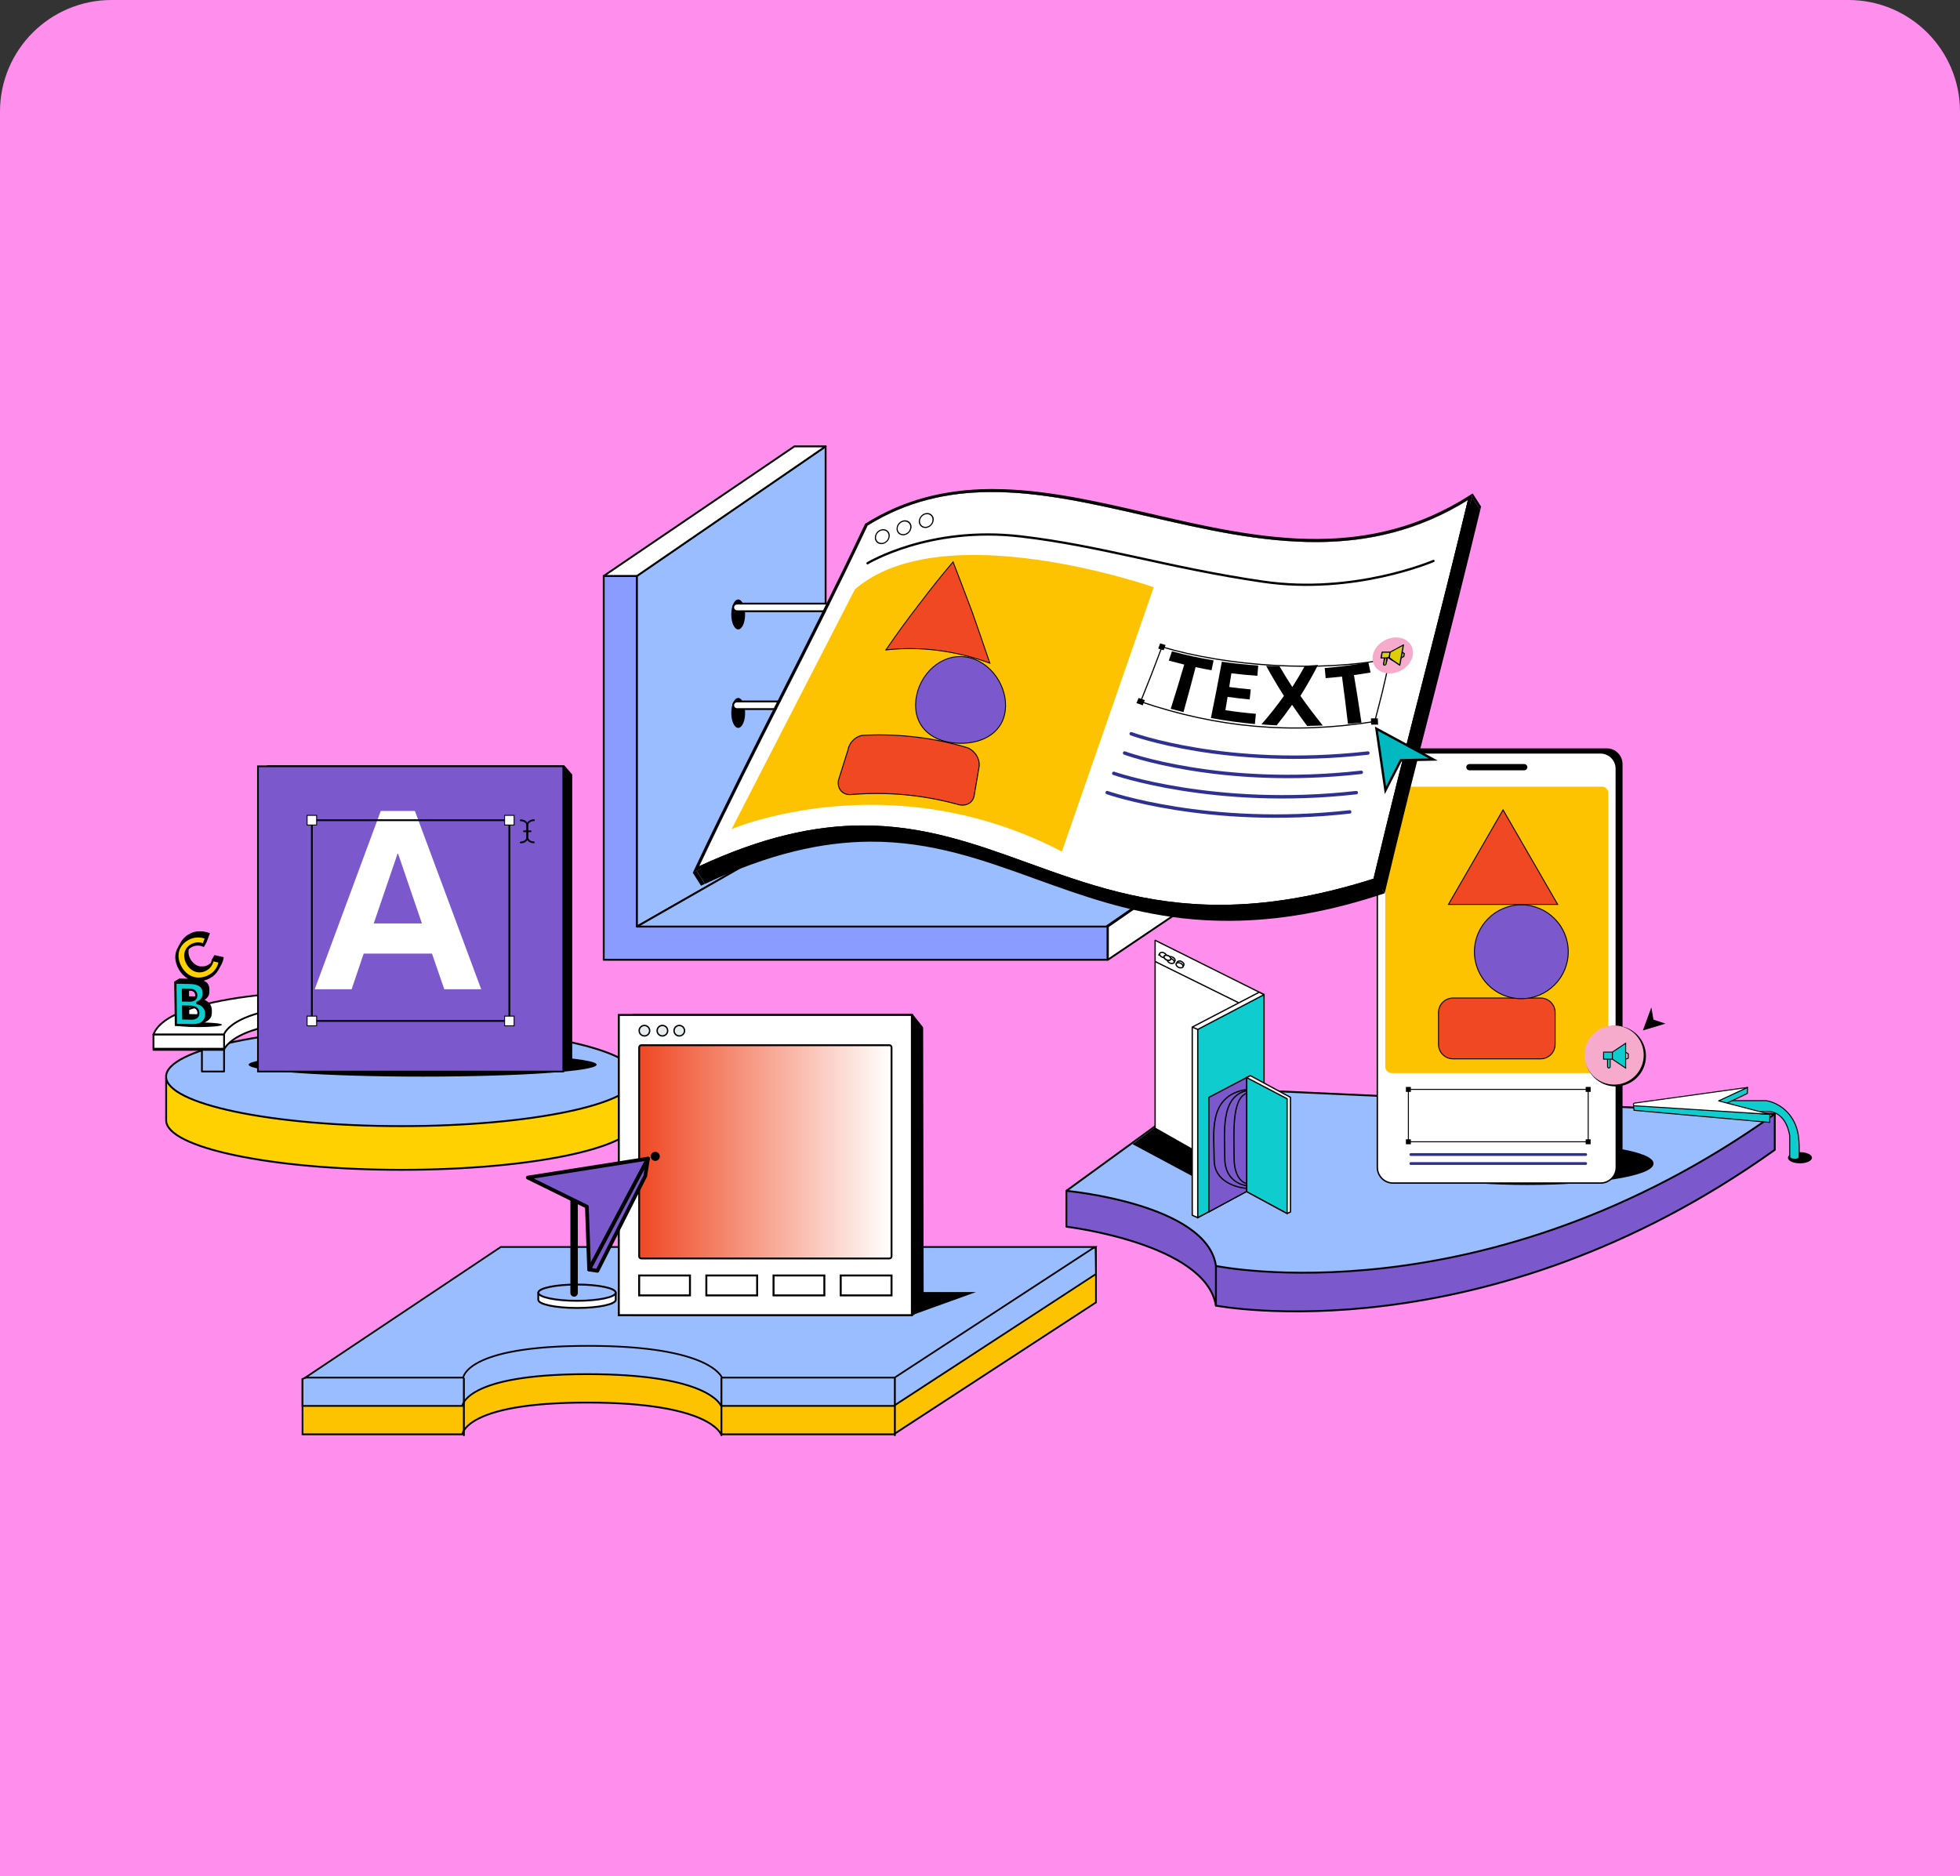 <svg width="281" height="269" viewBox="0 0 281 269" fill="none" xmlns="http://www.w3.org/2000/svg">
<rect x="0" y="0" width="281" height="269" fill="#333333" stroke="none"/>
<path d="M0 16C0 7.163 7.163 0 16 0H265C273.837 0 281 7.163 281 16V269H0V16Z" fill="#FF8EED"/>
<rect width="239" height="157" transform="translate(21 56)" fill="#FF8EED"/>
<path d="M221.096 163.337L173.134 161.151L161.188 169.837L152.882 170.739V175.879C152.882 175.879 172.834 178.259 174.326 187.194C174.326 187.194 212.747 194.637 254.442 164.859V159.719L221.096 163.337Z" fill="#7B59CC" stroke="black" stroke-width="0.266" stroke-linecap="round" stroke-linejoin="round"/>
<path d="M173.134 156.008L152.882 170.736C152.882 170.736 173.049 172.591 174.326 181.505C174.326 181.505 212.747 189.494 254.442 159.719L173.134 156.008Z" fill="#99BDFF" stroke="black" stroke-width="0.266" stroke-linecap="round" stroke-linejoin="round"/>
<path d="M174.326 187.192V181.506" stroke="black" stroke-width="0.266" stroke-linecap="round" stroke-linejoin="round"/>
<path d="M23.82 154.607V160.619C23.82 164.537 38.926 167.723 57.56 167.723C76.194 167.723 91.299 164.545 91.299 160.619V154.607H23.82Z" fill="#FFD100" stroke="black" stroke-width="0.266" stroke-linecap="round" stroke-linejoin="round"/>
<path d="M57.549 161.46C76.183 161.46 91.288 158.281 91.288 154.361C91.288 150.44 76.183 147.262 57.549 147.262C38.915 147.262 23.81 150.44 23.81 154.361C23.81 158.281 38.915 161.46 57.549 161.46Z" fill="#99BDFF" stroke="black" stroke-width="0.266" stroke-miterlimit="10"/>
<path d="M32.123 149.77H28.948V153.628H32.123V149.77Z" fill="#99BDFF" stroke="black" stroke-width="0.256" stroke-linecap="round" stroke-linejoin="round"/>
<path d="M49.3 144.237C49.3 144.237 37.002 140.934 22 150.522H32.112C32.112 150.522 33.501 146.03 48.89 146.423L49.3 144.237Z" fill="white" stroke="black" stroke-width="0.256" stroke-linecap="round" stroke-linejoin="round"/>
<path d="M32.126 148.305H22V150.365H32.126V148.305Z" fill="white" stroke="black" stroke-width="0.256" stroke-linecap="round" stroke-linejoin="round"/>
<path d="M49.3 142.034C49.3 142.034 24.542 141.829 22 148.305H32.112C32.112 148.305 33.501 143.815 48.89 144.206L49.3 142.034Z" fill="white" stroke="black" stroke-width="0.256" stroke-linecap="round" stroke-linejoin="round"/>
<path d="M60.593 154.36C74.37 154.36 85.538 153.593 85.538 152.647C85.538 151.701 74.37 150.934 60.593 150.934C46.817 150.934 35.649 151.701 35.649 152.647C35.649 153.593 46.817 154.36 60.593 154.36Z" fill="black"/>
<path d="M28.442 147.26C30.312 147.26 31.828 147.11 31.828 146.924C31.828 146.738 30.312 146.588 28.442 146.588C26.572 146.588 25.056 146.738 25.056 146.924C25.056 147.11 26.572 147.26 28.442 147.26Z" fill="black"/>
<path d="M82.042 152.647L80.848 153.494H38.27V109.73H80.9L82.042 111.048V152.647Z" fill="black"/>
<path d="M80.755 109.869H36.982V153.632H80.755V109.869Z" fill="#7B59CC" stroke="black" stroke-width="0.242" stroke-miterlimit="10"/>
<path d="M45.12 141.834H50.412L52.14 136.722H61.932L63.696 141.834H68.988L59.484 116.274H54.588L45.12 141.834ZM53.58 132.402L57 122.394H57.072L60.492 132.402H53.58Z" fill="white"/>
<path d="M73.026 117.597H44.711V146.379H73.026V117.597Z" stroke="black" stroke-width="0.261" stroke-miterlimit="10"/>
<path d="M45.395 116.902H44.028V118.29H45.395V116.902Z" fill="white" stroke="black" stroke-width="0.131" stroke-miterlimit="10"/>
<path d="M45.395 145.686H44.028V147.074H45.395V145.686Z" fill="white" stroke="black" stroke-width="0.131" stroke-miterlimit="10"/>
<path d="M73.709 116.902H72.342V118.29H73.709V116.902Z" fill="white" stroke="black" stroke-width="0.131" stroke-miterlimit="10"/>
<path d="M73.709 145.686H72.342V147.074H73.709V145.686Z" fill="white" stroke="black" stroke-width="0.131" stroke-miterlimit="10"/>
<path d="M74.655 117.613C75.174 117.613 75.6 117.941 75.6 118.34V120.059C75.6 120.461 75.174 120.788 74.655 120.788" stroke="black" stroke-width="0.248" stroke-linecap="round" stroke-linejoin="round"/>
<path d="M76.543 120.773C76.021 120.773 75.598 120.445 75.598 120.043V118.324C75.598 117.925 76.021 117.597 76.543 117.597" stroke="black" stroke-width="0.248" stroke-linecap="round" stroke-linejoin="round"/>
<path d="M75.124 119.186H76.07" stroke="black" stroke-width="0.248" stroke-linecap="round" stroke-linejoin="round"/>
<path d="M103.382 205.653C103.092 205.003 100.671 201.101 84.223 201.101C67.986 201.101 66.423 204.926 66.272 205.653H43.37V197.773H55.395C55.418 197.773 55.441 197.767 55.461 197.754L71.665 186.922H144.798C144.821 186.922 144.844 186.915 144.864 186.903L157.124 178.902V186.742L128.129 205.653H103.382Z" fill="#FDC301"/>
<path d="M157.004 179.126V186.667L128.094 205.522H103.455C103.01 204.661 100.159 200.967 84.223 200.967C76.844 200.967 71.583 201.743 68.563 203.27C66.784 204.169 66.308 205.098 66.182 205.522H43.498V197.895H55.406C55.454 197.895 55.5 197.881 55.54 197.854L71.703 187.042H144.798C144.845 187.041 144.891 187.028 144.932 187.004L157.004 179.126ZM157.247 178.678L144.798 186.799H71.632L55.398 197.652H43.247V205.773H66.379C66.379 205.773 66.546 201.223 84.22 201.223C101.895 201.223 103.297 205.776 103.297 205.776H128.168L157.247 186.799V178.678Z" fill="black"/>
<path d="M103.382 201.578C103.092 200.928 100.671 197.026 84.223 197.026C67.986 197.026 66.423 200.851 66.272 201.578H43.37V197.717L53.897 193.085L71.662 182.844L144.033 179.319L157.075 178.885L157.122 182.658L128.129 201.578H103.382Z" fill="#99BDFF"/>
<path d="M156.957 179.011L157.004 182.596L128.094 201.45H103.455C103.01 200.59 100.159 196.895 84.223 196.895C76.844 196.895 71.583 197.671 68.563 199.199C66.784 200.098 66.308 201.027 66.182 201.45H43.498V197.789L53.955 193.187H53.979L71.709 182.968L144.047 179.446L156.966 179.014L156.957 179.011ZM157.203 178.763L144.038 179.202L71.64 182.727L53.848 192.974L43.247 197.638V201.699H66.379C66.379 201.699 66.546 197.147 84.223 197.147C101.9 197.147 103.3 201.699 103.3 201.699H128.17L157.247 182.725L157.192 178.76L157.203 178.763Z" fill="black"/>
<path d="M103.508 197.515C103.218 196.865 100.796 192.96 84.349 192.96C68.115 192.96 66.549 196.786 66.398 197.515H43.772L71.791 178.781H156.966L128.269 197.515H103.508Z" fill="#99BDFF"/>
<path d="M156.558 178.905L128.222 197.399H103.584C103.136 196.538 100.288 192.844 84.349 192.844C76.969 192.844 71.711 193.62 68.688 195.147C66.912 196.046 66.436 196.975 66.308 197.399H44.17L71.829 178.908H156.553L156.558 178.905ZM157.373 178.665H71.758L43.375 197.636H66.505C66.505 197.636 66.671 193.084 84.349 193.084C102.026 193.084 103.425 197.636 103.425 197.636H128.296L157.376 178.662L157.373 178.665Z" fill="black"/>
<path d="M132.291 187.532L130.695 188.565H90.795V145.518H130.772L132.217 147.34L132.291 187.532Z" fill="black" stroke="black" stroke-width="0.266" stroke-linecap="round" stroke-linejoin="round"/>
<path d="M130.734 145.518H88.716V188.565H130.734V145.518Z" fill="white" stroke="black" stroke-width="0.282" stroke-miterlimit="10"/>
<path d="M127.514 149.86H91.938C91.771 149.86 91.635 149.995 91.635 150.163V180.133C91.635 180.3 91.771 180.436 91.938 180.436H127.514C127.682 180.436 127.817 180.3 127.817 180.133V150.163C127.817 149.995 127.682 149.86 127.514 149.86Z" fill="url(#paint0_linear_822_3154)"/>
<path d="M127.514 149.86H91.938C91.771 149.86 91.635 149.995 91.635 150.163V180.133C91.635 180.3 91.771 180.436 91.938 180.436H127.514C127.682 180.436 127.817 180.3 127.817 180.133V150.163C127.817 149.995 127.682 149.86 127.514 149.86Z" stroke="black" stroke-width="0.266" stroke-miterlimit="10"/>
<path d="M92.389 147.023C92.538 147.023 92.684 147.068 92.808 147.151C92.932 147.233 93.029 147.351 93.086 147.489C93.143 147.627 93.158 147.778 93.129 147.925C93.1 148.071 93.028 148.205 92.922 148.311C92.817 148.416 92.683 148.488 92.536 148.517C92.39 148.546 92.238 148.531 92.1 148.474C91.963 148.417 91.845 148.321 91.762 148.197C91.679 148.073 91.635 147.927 91.635 147.778C91.635 147.578 91.715 147.386 91.856 147.245C91.998 147.104 92.189 147.024 92.389 147.023Z" fill="#E6EDEE"/>
<path d="M92.389 147.023C92.538 147.023 92.684 147.068 92.808 147.151C92.932 147.233 93.029 147.351 93.086 147.489C93.143 147.627 93.158 147.778 93.129 147.925C93.1 148.071 93.028 148.205 92.922 148.311C92.817 148.416 92.683 148.488 92.536 148.517C92.39 148.546 92.238 148.531 92.1 148.474C91.963 148.417 91.845 148.321 91.762 148.197C91.679 148.073 91.635 147.927 91.635 147.778C91.635 147.578 91.715 147.386 91.856 147.245C91.998 147.104 92.189 147.024 92.389 147.023" stroke="black" stroke-width="0.202" stroke-miterlimit="10"/>
<path d="M94.967 148.528C95.383 148.528 95.721 148.192 95.721 147.777C95.721 147.362 95.383 147.025 94.967 147.025C94.55 147.025 94.212 147.362 94.212 147.777C94.212 148.192 94.55 148.528 94.967 148.528Z" fill="#E6EDEE" stroke="black" stroke-width="0.202" stroke-miterlimit="10"/>
<path d="M97.389 148.528C97.805 148.528 98.143 148.192 98.143 147.777C98.143 147.362 97.805 147.025 97.389 147.025C96.972 147.025 96.634 147.362 96.634 147.777C96.634 148.192 96.972 148.528 97.389 148.528Z" fill="#E6EDEE" stroke="black" stroke-width="0.202" stroke-miterlimit="10"/>
<path d="M98.918 182.873H91.635V185.728H98.918V182.873Z" stroke="black" stroke-width="0.282" stroke-miterlimit="10"/>
<path d="M108.55 182.873H101.266V185.728H108.55V182.873Z" stroke="black" stroke-width="0.282" stroke-miterlimit="10"/>
<path d="M118.184 182.873H110.9V185.728H118.184V182.873Z" stroke="black" stroke-width="0.282" stroke-miterlimit="10"/>
<path d="M127.815 182.873H120.532V185.728H127.815V182.873Z" stroke="black" stroke-width="0.282" stroke-miterlimit="10"/>
<path d="M93.942 166.447C94.301 166.447 94.592 166.156 94.592 165.797C94.592 165.438 94.301 165.146 93.942 165.146C93.582 165.146 93.291 165.438 93.291 165.797C93.291 166.156 93.582 166.447 93.942 166.447Z" fill="black"/>
<path d="M77.172 185.375V186.361C77.172 187.006 79.659 187.531 82.725 187.531C85.792 187.531 88.276 187.006 88.276 186.361V185.375H77.172Z" fill="white" stroke="black" stroke-width="0.266" stroke-linecap="round" stroke-linejoin="round"/>
<path d="M82.725 186.503C85.791 186.503 88.276 185.981 88.276 185.337C88.276 184.692 85.791 184.17 82.725 184.17C79.659 184.17 77.174 184.692 77.174 185.337C77.174 185.981 79.659 186.503 82.725 186.503Z" fill="#99BDFF" stroke="black" stroke-width="0.266" stroke-miterlimit="10"/>
<path d="M82.308 169.801L82.308 185.376" stroke="black" stroke-width="1.066" stroke-linecap="round" stroke-linejoin="round"/>
<path d="M130.734 188.565L139.931 185.248H132.289L130.734 188.565Z" fill="black"/>
<path d="M91.318 132.844V82.58H86.554V132.844V137.374V137.609H158.783V132.844H91.318Z" fill="#8A9CFF" stroke="black" stroke-width="0.266" stroke-linecap="round" stroke-linejoin="round"/>
<path d="M91.318 82.578L118.367 64V117.387L91.318 132.842V82.578Z" fill="#99BDFF" stroke="black" stroke-width="0.266" stroke-linecap="round" stroke-linejoin="round"/>
<path d="M91.318 132.844H158.605L180.773 117.517L118.367 117.389L91.318 132.844Z" fill="#99BDFF" stroke="black" stroke-width="0.266" stroke-linecap="round" stroke-linejoin="round"/>
<path d="M86.554 82.578L113.89 64H118.367L91.318 82.578H86.554Z" fill="white" stroke="black" stroke-width="0.266" stroke-linecap="round" stroke-linejoin="round"/>
<path d="M180.997 117.516V122.661L158.833 137.608V132.842L180.997 117.516Z" fill="white" stroke="black" stroke-width="0.266" stroke-linecap="round" stroke-linejoin="round"/>
<path d="M105.833 90.241C106.381 90.241 106.825 89.281 106.825 88.096C106.825 86.912 106.381 85.951 105.833 85.951C105.285 85.951 104.841 86.912 104.841 88.096C104.841 89.281 105.285 90.241 105.833 90.241Z" fill="black"/>
<path d="M105.833 104.362C106.381 104.362 106.825 103.402 106.825 102.217C106.825 101.033 106.381 100.072 105.833 100.072C105.285 100.072 104.841 101.033 104.841 102.217C104.841 103.402 105.285 104.362 105.833 104.362Z" fill="black"/>
<path d="M218.976 169.788C228.906 169.788 236.956 168.46 236.956 166.821C236.956 165.182 228.906 163.854 218.976 163.854C209.045 163.854 200.995 165.182 200.995 166.821C200.995 168.46 209.045 169.788 218.976 169.788Z" fill="black" stroke="black" stroke-width="0.213" stroke-miterlimit="10"/>
<path d="M105.661 87.092H118.413" stroke="black" stroke-width="0.266" stroke-linecap="round" stroke-linejoin="round"/>
<path d="M118.413 87.638H105.661C105.516 87.638 105.377 87.58 105.274 87.478C105.172 87.375 105.114 87.236 105.114 87.091C105.114 86.947 105.172 86.808 105.274 86.705C105.377 86.603 105.516 86.545 105.661 86.545H118.413C118.558 86.545 118.697 86.603 118.8 86.705C118.902 86.808 118.96 86.947 118.96 87.091C118.96 87.236 118.902 87.375 118.8 87.478C118.697 87.58 118.558 87.638 118.413 87.638Z" fill="white" stroke="black" stroke-width="0.266" stroke-linecap="round" stroke-linejoin="round"/>
<path d="M105.661 101.119H118.413" stroke="black" stroke-width="0.266" stroke-linecap="round" stroke-linejoin="round"/>
<path d="M118.413 101.665H105.661C105.516 101.665 105.377 101.608 105.274 101.505C105.172 101.403 105.114 101.264 105.114 101.119C105.114 100.974 105.172 100.835 105.274 100.732C105.377 100.63 105.516 100.572 105.661 100.572H118.413C118.558 100.572 118.697 100.63 118.8 100.732C118.902 100.835 118.96 100.974 118.96 101.119C118.96 101.264 118.902 101.403 118.8 101.505C118.697 101.608 118.558 101.665 118.413 101.665Z" fill="white" stroke="black" stroke-width="0.266" stroke-linecap="round" stroke-linejoin="round"/>
<path d="M66.505 197.637V205.774" stroke="black" stroke-width="0.266" stroke-linecap="round" stroke-linejoin="round"/>
<path d="M103.425 197.637V205.774" stroke="black" stroke-width="0.266" stroke-linecap="round" stroke-linejoin="round"/>
<path d="M128.294 197.637V205.774" stroke="black" stroke-width="0.266" stroke-linecap="round" stroke-linejoin="round"/>
<path d="M165.608 161.762L162.542 164.032L174.81 170.601L174.747 164.735L165.608 161.762Z" fill="black" stroke="black" stroke-width="0.184" stroke-miterlimit="10"/>
<path d="M169.639 146.558C169.917 146.558 170.142 146.345 170.142 146.083C170.142 145.82 169.917 145.607 169.639 145.607C169.361 145.607 169.136 145.82 169.136 146.083C169.136 146.345 169.361 146.558 169.639 146.558Z" fill="white" stroke="black" stroke-width="0.184" stroke-miterlimit="10"/>
<path d="M165.607 134.814V161.762L181.137 170.583L181.098 142.536L165.607 134.814Z" fill="white" stroke="black" stroke-width="0.184" stroke-linecap="round" stroke-linejoin="round"/>
<path d="M170.929 174.238V147.26L180.53 142.26L181.216 142.615V169.448L171.721 174.582L170.929 174.238Z" fill="white" stroke="black" stroke-width="0.184" stroke-linecap="round" stroke-linejoin="round"/>
<path d="M171.721 174.581V147.597L181.216 142.613V169.446L171.721 174.581Z" fill="#0FCCCE" stroke="black" stroke-width="0.184" stroke-miterlimit="10"/>
<path d="M173.304 173.756V157.342L179.081 154.309V170.632L173.304 173.756Z" fill="#7B59CC" stroke="black" stroke-width="0.184" stroke-miterlimit="10"/>
<path d="M185.012 173.769V157.333L179.273 154.227L178.743 154.503V170.851L184.529 173.98L185.012 173.769Z" fill="white" stroke="black" stroke-width="0.184" stroke-linecap="round" stroke-linejoin="round"/>
<path d="M184.529 173.981V157.54L178.743 154.504V170.852L184.529 173.981Z" fill="#0FCCCE" stroke="black" stroke-width="0.184" stroke-miterlimit="10"/>
<path d="M168.778 137.931L168.644 138.171L168.762 138.103C168.79 138.18 168.835 138.25 168.891 138.31C168.948 138.37 169.017 138.417 169.092 138.45C169.242 138.531 169.418 138.551 169.581 138.504V138.636L169.726 138.362C169.792 138.207 169.653 137.988 169.404 137.865C169.311 137.804 169.201 137.774 169.09 137.78C168.98 137.787 168.874 137.829 168.789 137.901L168.778 137.931Z" fill="white" stroke="black" stroke-width="0.184" stroke-linecap="round" stroke-linejoin="round"/>
<path d="M169.591 138.617C169.666 138.453 169.513 138.221 169.248 138.1C168.983 137.979 168.707 138.014 168.632 138.178C168.556 138.343 168.71 138.575 168.975 138.696C169.24 138.817 169.515 138.782 169.591 138.617Z" fill="white" stroke="black" stroke-width="0.184" stroke-linecap="round" stroke-linejoin="round"/>
<path d="M167.512 137.311L167.381 137.551L167.498 137.483C167.526 137.56 167.569 137.631 167.626 137.691C167.682 137.751 167.751 137.798 167.826 137.83C167.976 137.912 168.151 137.933 168.316 137.887V138.016L168.458 137.742C168.521 137.584 168.384 137.368 168.135 137.245C168.043 137.183 167.933 137.153 167.822 137.159C167.711 137.165 167.605 137.208 167.52 137.281L167.512 137.311Z" fill="white" stroke="black" stroke-width="0.184" stroke-linecap="round" stroke-linejoin="round"/>
<path d="M168.326 137.994C168.401 137.83 168.248 137.598 167.983 137.477C167.718 137.356 167.442 137.391 167.367 137.555C167.291 137.72 167.445 137.952 167.71 138.073C167.974 138.194 168.25 138.159 168.326 137.994Z" fill="white" stroke="black" stroke-width="0.184" stroke-miterlimit="10"/>
<path d="M166.266 136.695L166.135 136.933L166.253 136.868C166.281 136.945 166.325 137.015 166.381 137.075C166.437 137.134 166.505 137.182 166.581 137.215C166.73 137.296 166.906 137.316 167.07 137.269V137.4L167.215 137.127C167.278 136.969 167.141 136.753 166.892 136.63C166.8 136.568 166.69 136.537 166.579 136.544C166.468 136.55 166.362 136.593 166.277 136.665L166.266 136.695Z" fill="white" stroke="black" stroke-width="0.184" stroke-linecap="round" stroke-linejoin="round"/>
<path d="M167.85 137.547C167.926 137.382 167.773 137.149 167.507 137.027C167.242 136.905 166.966 136.939 166.89 137.104C166.814 137.269 166.967 137.502 167.232 137.624C167.497 137.746 167.774 137.712 167.85 137.547Z" fill="white" stroke="black" stroke-width="0.203" stroke-linecap="round" stroke-linejoin="round"/>
<path d="M165.627 137.869L177.546 143.752" stroke="black" stroke-width="0.184" stroke-miterlimit="10"/>
<path d="M178.647 169.663C178.647 169.663 176.928 169.343 176.928 165.955C176.928 162.566 176.543 157.582 178.71 156.76" stroke="black" stroke-width="0.184" stroke-linecap="round" stroke-linejoin="round"/>
<path d="M178.601 169.972C178.601 169.972 175.595 169.636 175.595 166.065C175.595 162.493 174.922 157.244 178.707 156.381" stroke="black" stroke-width="0.184" stroke-linecap="round" stroke-linejoin="round"/>
<path d="M178.549 170.368C178.549 170.368 174.072 170.015 174.072 166.296C174.072 162.577 173.072 157.104 178.719 156.205" stroke="black" stroke-width="0.184" stroke-linecap="round" stroke-linejoin="round"/>
<path d="M170.929 147.258L171.721 147.597" stroke="black" stroke-width="0.184" stroke-miterlimit="10"/>
<path d="M230.359 107.295H200.621C199.372 107.295 198.36 108.307 198.36 109.555V166.715C198.36 167.963 199.372 168.975 200.621 168.975H230.359C231.607 168.975 232.619 167.963 232.619 166.715V109.555C232.619 108.307 231.607 107.295 230.359 107.295Z" fill="black"/>
<path d="M229.462 107.945H199.724C198.476 107.945 197.464 108.957 197.464 110.205V167.366C197.464 168.614 198.476 169.625 199.724 169.625H229.462C230.711 169.625 231.723 168.614 231.723 167.366V110.205C231.723 108.957 230.711 107.945 229.462 107.945Z" fill="white" stroke="black" stroke-width="0.202" stroke-miterlimit="10"/>
<path d="M229.669 112.791H199.516C199.012 112.791 198.603 113.2 198.603 113.704V152.939C198.603 153.443 199.012 153.852 199.516 153.852H229.669C230.174 153.852 230.582 153.443 230.582 152.939V113.704C230.582 113.2 230.174 112.791 229.669 112.791Z" fill="#FDC301"/>
<path d="M227.695 156.191H201.917V163.703H227.695V156.191Z" stroke="black" stroke-width="0.141" stroke-miterlimit="10"/>
<path d="M228.046 155.842H227.335V156.552H228.046V155.842Z" fill="black"/>
<path d="M228.046 163.348H227.335V164.058H228.046V163.348Z" fill="black"/>
<path d="M202.271 155.842H201.561V156.552H202.271V155.842Z" fill="black"/>
<path d="M202.271 163.348H201.561V164.058H202.271V163.348Z" fill="black"/>
<path d="M218.525 109.545H210.662C210.414 109.545 210.213 109.746 210.213 109.993C210.213 110.241 210.414 110.441 210.662 110.441H218.525C218.772 110.441 218.973 110.241 218.973 109.993C218.973 109.746 218.772 109.545 218.525 109.545Z" fill="black"/>
<path d="M220.873 143.092H208.317C207.167 143.092 206.234 144.024 206.234 145.174V149.732C206.234 150.882 207.167 151.814 208.317 151.814H220.873C222.023 151.814 222.955 150.882 222.955 149.732V145.174C222.955 144.024 222.023 143.092 220.873 143.092Z" fill="#EF4823" stroke="black" stroke-width="0.133" stroke-miterlimit="10"/>
<path d="M218.109 143.186C221.824 143.186 224.835 140.175 224.835 136.461C224.835 132.747 221.824 129.736 218.109 129.736C214.395 129.736 211.383 132.747 211.383 136.461C211.383 140.175 214.395 143.186 218.109 143.186Z" fill="#7B59CC" stroke="black" stroke-width="0.133" stroke-miterlimit="10"/>
<path d="M215.488 116.113L219.405 122.895L223.321 129.675H215.488H207.658L211.575 122.895L215.488 116.113Z" fill="#EF4823" stroke="black" stroke-width="0.133" stroke-miterlimit="10"/>
<path d="M231.624 155.767C234.027 155.767 235.975 153.819 235.975 151.417C235.975 149.014 234.027 147.066 231.624 147.066C229.221 147.066 227.273 149.014 227.273 151.417C227.273 153.819 229.221 155.767 231.624 155.767Z" fill="black"/>
<path d="M231.417 155.509C233.758 155.509 235.656 153.612 235.656 151.271C235.656 148.931 233.758 147.033 231.417 147.033C229.076 147.033 227.178 148.931 227.178 151.271C227.178 153.612 229.076 155.509 231.417 155.509Z" fill="#F6ABCC"/>
<path d="M235.631 147.653L238.585 146.76L237 146.235L236.727 144.664L235.631 147.653Z" fill="black" stroke="black" stroke-width="0.115" stroke-miterlimit="10"/>
<path d="M202.271 165.531H227.336" stroke="#2E3192" stroke-width="0.402" stroke-linecap="round" stroke-linejoin="round"/>
<path d="M202.271 166.821H227.336" stroke="#2E3192" stroke-width="0.402" stroke-linecap="round" stroke-linejoin="round"/>
<path d="M124.372 75.328L125.572 77.213C121.117 86.613 117.184 94.379 113.377 101.888C109.638 109.265 105.771 116.897 101.415 126.084L100.215 124.201C104.588 115.015 108.441 107.386 112.18 100.005C115.987 92.496 119.92 84.731 124.372 75.328Z" fill="black"/>
<path d="M99.851 124.846L101.051 126.728L100.504 126.988L99.305 125.105L99.851 124.846Z" fill="black"/>
<path d="M211.138 70.744L212.335 72.627L212.214 73.141L211.015 71.258L211.138 70.744Z" fill="black"/>
<path d="M210.457 71.683L211.654 73.566C204.529 77.998 197.303 79.55 190.079 79.577C181.94 79.624 173.804 77.749 165.81 75.91C158.007 74.112 150.442 72.358 143.153 72.413C137.094 72.445 131.226 73.713 125.571 77.203L124.372 75.317C130.029 71.828 135.897 70.563 141.956 70.53C149.245 70.489 156.81 72.23 164.61 74.025C172.607 75.88 180.743 77.752 188.896 77.716C196.119 77.675 203.346 76.121 210.471 71.705" fill="black"/>
<path d="M141.956 70.546C149.245 70.505 156.81 72.245 164.61 74.04C172.607 75.882 180.744 77.754 188.896 77.718C196.12 77.677 203.346 76.123 210.471 71.707C207.809 82.692 205.743 90.774 203.748 98.592C201.575 107.092 199.522 115.12 196.929 126.009C188.587 128.665 181.501 129.715 175.226 129.75C164.206 129.813 155.703 126.744 147.387 123.739C139.775 120.987 132.404 118.323 123.538 118.375C116.862 118.41 109.327 119.99 100.231 124.231C104.587 115.044 108.455 107.415 112.193 100.035C116.001 92.526 119.933 84.76 124.388 75.358C130.029 71.844 135.897 70.578 141.956 70.546Z" fill="white"/>
<path d="M210.456 71.686L211.656 73.568C210.664 77.65 209.759 81.334 208.907 84.749L207.709 82.867C208.559 79.451 209.467 75.762 210.443 71.686" fill="black"/>
<path d="M207.71 82.867L208.907 84.75C207.466 90.527 206.174 95.541 204.93 100.454C203.747 105.08 202.601 109.564 201.377 114.447L200.177 112.564C201.396 107.681 202.541 103.194 203.73 98.571C204.985 93.653 206.266 88.641 207.707 82.867" fill="black"/>
<path d="M200.186 112.564L201.385 114.447C200.363 118.546 199.295 122.918 198.106 127.872L196.909 125.989C198.092 121.024 199.161 116.655 200.188 112.564" fill="black"/>
<path d="M196.915 125.989L198.112 127.871C189.771 130.527 182.684 131.579 176.409 131.612C165.389 131.675 156.89 128.607 148.57 125.601C140.959 122.849 133.588 120.188 124.722 120.237C118.045 120.275 110.51 121.852 101.414 126.093L100.217 124.21C109.324 119.969 116.848 118.39 123.525 118.354C132.391 118.302 139.762 120.967 147.373 123.718C155.69 126.724 164.192 129.795 175.212 129.73C181.498 129.694 188.574 128.637 196.915 125.989Z" fill="black"/>
<path d="M197.321 126.195L198.518 128.077C190.573 130.736 183.316 131.988 176.38 132.026C174.097 132.041 171.816 131.919 169.547 131.662C161.578 130.758 154.887 128.342 148.421 126.006C140.859 123.274 133.531 120.626 124.728 120.675C117.972 120.713 110.344 122.339 101.071 126.733L99.874 124.85C109.147 120.454 116.772 118.839 123.528 118.79C132.334 118.741 139.653 121.388 147.221 124.124C153.69 126.46 160.378 128.875 168.35 129.78C170.619 130.037 172.9 130.158 175.183 130.143C182.125 130.105 189.378 128.851 197.321 126.195Z" fill="black"/>
<path d="M211.015 71.262L212.215 73.144C211.176 77.426 210.231 81.265 209.345 84.82L208.148 82.935C209.033 79.383 209.979 75.541 211.015 71.262Z" fill="black"/>
<path d="M208.148 82.938L209.345 84.823C207.905 90.605 206.612 95.627 205.363 100.546C204.182 105.169 203.037 109.65 201.81 114.53L200.613 112.648C201.829 107.767 202.974 103.284 204.166 98.663C205.426 93.744 206.707 88.722 208.151 82.938" fill="black"/>
<path d="M200.621 112.645L201.818 114.527C200.79 118.653 199.711 123.063 198.516 128.078L197.319 126.195C198.514 121.178 199.593 116.771 200.621 112.645Z" fill="black"/>
<path d="M210.681 71.036L211.138 70.744L211.015 71.257C208.282 82.504 206.194 90.715 204.163 98.656C201.977 107.187 199.924 115.242 197.331 126.191C189.383 128.847 182.129 130.101 175.193 130.14C172.91 130.154 170.629 130.033 168.36 129.776C160.388 128.872 153.7 126.456 147.231 124.12C139.669 121.387 132.344 118.737 123.538 118.786C116.782 118.824 109.157 120.45 99.884 124.847L99.337 125.106L99.592 124.56C104.057 115.13 108.001 107.345 111.814 99.823C115.626 92.3 119.567 84.521 124.03 75.097C129.343 71.76 135.236 70.153 142.068 70.115C142.664 70.115 143.268 70.124 143.88 70.143C150.678 70.367 157.518 71.943 164.761 73.61C172.689 75.452 180.793 77.315 188.896 77.272C196.196 77.228 203.499 75.629 210.681 71.036ZM203.734 98.569C205.729 90.751 207.795 82.668 210.457 71.684C203.332 76.113 196.106 77.668 188.896 77.717C180.757 77.761 172.621 75.889 164.624 74.047C156.811 72.252 149.245 70.503 141.956 70.544C135.897 70.577 130.029 71.842 124.372 75.332C119.92 84.734 115.987 92.5 112.18 100.009C108.441 107.386 104.574 115.018 100.215 124.205C109.324 119.964 116.848 118.384 123.525 118.349C132.388 118.297 139.762 120.961 147.373 123.713C155.69 126.718 164.192 129.79 175.212 129.724C181.498 129.689 188.574 128.631 196.915 125.983C199.509 115.095 201.561 107.066 203.734 98.566" fill="black"/>
<path d="M127.561 76.84C127.542 77.135 127.421 77.414 127.218 77.629C127.014 77.844 126.742 77.98 126.449 78.015H126.331C126.206 78.016 126.082 77.99 125.967 77.941C125.852 77.891 125.748 77.818 125.663 77.727C125.578 77.635 125.512 77.526 125.471 77.408C125.43 77.29 125.414 77.164 125.424 77.04C125.442 76.745 125.563 76.465 125.767 76.251C125.97 76.037 126.242 75.901 126.536 75.867C126.573 75.865 126.611 75.865 126.648 75.867C126.773 75.867 126.897 75.892 127.012 75.941C127.127 75.991 127.231 76.063 127.317 76.155C127.402 76.246 127.468 76.354 127.51 76.472C127.552 76.59 127.57 76.715 127.561 76.84ZM127.107 77.515C127.278 77.338 127.38 77.105 127.394 76.859C127.401 76.754 127.387 76.649 127.352 76.55C127.316 76.451 127.261 76.36 127.189 76.283C127.118 76.207 127.031 76.145 126.935 76.103C126.838 76.061 126.734 76.04 126.629 76.039H126.528C126.281 76.069 126.052 76.183 125.881 76.364C125.71 76.544 125.607 76.778 125.59 77.026C125.583 77.131 125.597 77.236 125.632 77.335C125.667 77.435 125.722 77.526 125.794 77.603C125.866 77.68 125.953 77.741 126.05 77.783C126.146 77.824 126.25 77.846 126.356 77.846C126.389 77.848 126.423 77.848 126.457 77.846C126.706 77.819 126.938 77.703 127.107 77.518" fill="black"/>
<path d="M130.682 75.577C130.663 75.872 130.54 76.151 130.337 76.365C130.133 76.579 129.86 76.715 129.567 76.749C129.527 76.752 129.486 76.752 129.446 76.749C129.321 76.749 129.198 76.723 129.083 76.673C128.968 76.623 128.865 76.55 128.78 76.459C128.695 76.367 128.63 76.259 128.588 76.141C128.547 76.023 128.53 75.898 128.539 75.773C128.552 75.478 128.671 75.198 128.875 74.984C129.079 74.765 129.354 74.627 129.651 74.596H129.766C129.892 74.595 130.017 74.621 130.132 74.671C130.248 74.721 130.352 74.794 130.438 74.887C130.524 74.979 130.59 75.088 130.632 75.206C130.674 75.325 130.691 75.451 130.682 75.577ZM130.225 76.252C130.392 76.072 130.489 75.838 130.499 75.593C130.506 75.488 130.491 75.383 130.456 75.284C130.421 75.185 130.366 75.094 130.294 75.017C130.222 74.94 130.135 74.879 130.039 74.837C129.942 74.795 129.838 74.773 129.733 74.773H129.635C129.389 74.804 129.16 74.919 128.989 75.099C128.818 75.278 128.715 75.512 128.698 75.76C128.69 75.864 128.704 75.969 128.739 76.068C128.774 76.167 128.828 76.258 128.899 76.334C128.971 76.411 129.057 76.473 129.153 76.515C129.249 76.557 129.352 76.579 129.457 76.579C129.492 76.582 129.527 76.582 129.561 76.579C129.811 76.555 130.044 76.439 130.214 76.254" fill="black"/>
<path d="M133.868 74.528C133.852 74.822 133.731 75.1 133.527 75.312C133.325 75.532 133.05 75.671 132.753 75.701C132.714 75.703 132.675 75.703 132.636 75.701C132.511 75.701 132.387 75.675 132.273 75.625C132.158 75.575 132.055 75.502 131.97 75.41C131.885 75.319 131.819 75.211 131.778 75.093C131.736 74.975 131.719 74.85 131.728 74.725C131.744 74.43 131.865 74.151 132.07 73.938C132.271 73.719 132.545 73.582 132.841 73.553C132.88 73.55 132.919 73.55 132.958 73.553C133.083 73.553 133.207 73.579 133.322 73.629C133.437 73.678 133.54 73.751 133.625 73.843C133.711 73.934 133.776 74.042 133.818 74.16C133.86 74.278 133.877 74.403 133.868 74.528ZM133.415 75.203C133.581 75.023 133.677 74.79 133.688 74.545C133.696 74.44 133.681 74.334 133.646 74.235C133.611 74.136 133.556 74.045 133.484 73.968C133.412 73.891 133.325 73.83 133.229 73.788C133.132 73.746 133.028 73.725 132.923 73.725C132.89 73.722 132.857 73.722 132.824 73.725C132.578 73.754 132.351 73.87 132.181 74.05C132.011 74.23 131.91 74.464 131.895 74.711C131.888 74.816 131.902 74.922 131.937 75.021C131.972 75.12 132.027 75.211 132.099 75.288C132.171 75.365 132.258 75.426 132.354 75.468C132.451 75.51 132.555 75.531 132.66 75.531H132.762C133.011 75.503 133.243 75.387 133.415 75.203Z" fill="black"/>
<path d="M124.374 80.759C124.374 80.759 133.224 75.352 146.389 76.914C158.029 78.281 167.433 81.407 181.098 83.401C194.187 85.314 205.513 80.428 205.513 80.428" stroke="black" stroke-width="0.325" stroke-linecap="round" stroke-linejoin="round"/>
<path d="M122.56 84.505L104.891 118.869C104.891 118.869 127.49 109.204 152.241 122.093L165.408 84.196C165.408 84.196 135.148 73.581 122.56 84.505Z" fill="#FDC301"/>
<path d="M162.175 105.201C162.175 105.201 175.778 110.262 196.109 107.969" stroke="#2E3192" stroke-width="0.49" stroke-linecap="round" stroke-linejoin="round"/>
<path d="M161.232 107.963C161.232 107.963 174.845 113.023 195.163 110.731" stroke="#2E3192" stroke-width="0.49" stroke-linecap="round" stroke-linejoin="round"/>
<path d="M159.677 110.877C159.677 110.877 174.138 115.937 194.45 113.645" stroke="#2E3192" stroke-width="0.49" stroke-linecap="round" stroke-linejoin="round"/>
<path d="M158.731 113.639C158.731 113.639 173.186 118.705 193.504 116.407" stroke="#2E3192" stroke-width="0.49" stroke-linecap="round" stroke-linejoin="round"/>
<path d="M169.778 95.287C169.038 95.105 168.301 94.915 167.567 94.716L168.018 93.383C169.982 93.913 171.973 94.347 173.99 94.683C173.893 95.153 173.795 95.624 173.694 96.096C172.933 95.963 172.171 95.817 171.41 95.656C170.852 97.811 170.274 99.959 169.674 102.099C169.062 101.949 168.45 101.793 167.843 101.629C168.51 99.533 169.155 97.419 169.778 95.287Z" fill="black"/>
<path d="M175.174 94.871C176.899 95.123 178.637 95.305 180.388 95.418C180.347 95.909 180.309 96.401 180.268 96.893C179.02 96.809 177.777 96.689 176.54 96.532C176.438 97.188 176.334 97.844 176.229 98.5C177.255 98.638 178.284 98.753 179.317 98.844C179.265 99.325 179.216 99.806 179.164 100.287C178.104 100.188 177.049 100.065 175.999 99.915C175.895 100.549 175.786 101.186 175.679 101.828C177.122 102.045 178.58 102.216 180.052 102.342C180.003 102.831 179.957 103.323 179.907 103.812C177.79 103.619 175.689 103.331 173.605 102.948C174.157 100.261 174.68 97.569 175.174 94.871Z" fill="black"/>
<path d="M184.074 99.778C183.163 98.344 182.313 96.907 181.522 95.466C182.156 95.494 182.794 95.511 183.435 95.518C184.014 96.511 184.624 97.5 185.263 98.486H185.288C185.926 97.491 186.526 96.48 187.089 95.453C187.712 95.422 188.336 95.383 188.961 95.338C188.189 96.846 187.347 98.324 186.436 99.77C187.438 101.193 188.508 102.61 189.647 104.022C188.898 104.054 188.15 104.075 187.403 104.085C186.656 103.094 185.942 102.092 185.261 101.079H185.22C184.529 102.073 183.8 103.046 183.033 103.997C182.304 103.964 181.575 103.919 180.847 103.86C181.991 102.555 183.068 101.192 184.074 99.778Z" fill="black"/>
<path d="M192.399 97.008C191.621 97.095 190.839 97.166 190.06 97.226C190.016 96.743 189.97 96.262 189.923 95.781C192.006 95.611 194.089 95.338 196.174 94.961C196.279 95.451 196.385 95.938 196.491 96.423C195.698 96.559 194.906 96.681 194.113 96.789C194.498 99.062 194.856 101.335 195.19 103.606C194.545 103.678 193.899 103.74 193.252 103.795C192.993 101.538 192.709 99.275 192.399 97.008Z" fill="black"/>
<path d="M197.095 103.444C185.247 105.356 174.411 104.307 163.528 100.599C164.588 97.996 165.608 95.378 166.586 92.746C176.007 95.547 189.156 96.446 199.219 94.443C198.462 98.361 197.893 100.351 197.095 103.444Z" stroke="black" stroke-width="0.165" stroke-miterlimit="10"/>
<path d="M199.626 94.932C199.342 94.921 199.058 94.907 198.773 94.891C198.787 94.588 198.801 94.287 198.812 93.986L199.653 94.025C199.645 94.314 199.637 94.618 199.626 94.932Z" fill="black"/>
<path d="M197.571 103.894H196.573L196.549 102.992H197.535C197.555 103.29 197.563 103.591 197.571 103.894Z" fill="black"/>
<path d="M166.837 93.229L166.053 92.994C166.148 92.745 166.244 92.497 166.326 92.248L167.099 92.475C167.031 92.726 166.93 92.978 166.837 93.229Z" fill="black"/>
<path d="M163.836 101.121C163.533 101.02 163.229 100.916 162.929 100.809L163.232 100.074C163.53 100.178 163.828 100.279 164.129 100.378C164.025 100.626 163.932 100.872 163.836 101.121Z" fill="black"/>
<path d="M197.335 104.48L198.628 113.309L200.836 109.003L205.499 108.896L197.335 104.48Z" fill="#00B8C0" stroke="black" stroke-width="0.336" stroke-miterlimit="10"/>
<path d="M137.242 115.312C132.25 113.95 127.056 113.482 121.901 113.932C120.764 113.959 120.007 113.076 120.201 111.891C120.655 110.433 121.11 108.983 121.568 107.54C121.765 106.366 122.847 105.385 123.992 105.415C128.947 105.18 133.907 105.782 138.663 107.193C139.8 107.614 140.557 108.89 140.363 109.975C140.13 111.338 139.896 112.704 139.663 114.074C139.475 115.167 138.395 115.7 137.242 115.312Z" fill="#EF4823"/>
<path d="M137.242 115.312C132.25 113.95 127.056 113.482 121.901 113.932C120.764 113.959 120.007 113.076 120.201 111.891C120.655 110.433 121.11 108.983 121.568 107.54C121.765 106.366 122.847 105.385 123.992 105.415C128.947 105.18 133.907 105.782 138.663 107.193C139.8 107.614 140.557 108.89 140.363 109.975C140.13 111.338 139.896 112.704 139.663 114.074C139.475 115.167 138.395 115.7 137.242 115.312Z" stroke="black" stroke-width="0.136" stroke-miterlimit="10"/>
<path d="M144.115 101.92C143.675 105.303 140.456 106.839 136.886 106.533C133.317 106.227 130.874 103.926 131.316 100.292C131.759 96.657 134.976 93.616 138.545 94.207C142.115 94.797 144.563 98.565 144.115 101.92Z" fill="#7B59CC"/>
<path d="M144.115 101.92C143.675 105.303 140.456 106.839 136.886 106.533C133.317 106.227 130.874 103.926 131.316 100.292C131.759 96.657 134.976 93.616 138.545 94.207C142.115 94.797 144.563 98.565 144.115 101.92Z" stroke="black" stroke-width="0.128" stroke-miterlimit="10"/>
<path d="M136.64 80.559C137.551 82.909 138.462 85.297 139.373 87.723C140.222 90.139 141.069 92.591 141.912 95.079C139.506 94.189 137.007 93.575 134.462 93.251C131.99 92.935 129.489 92.912 127.012 93.183C128.622 90.827 130.248 88.598 131.887 86.496C133.469 84.401 135.053 82.422 136.64 80.559Z" fill="#EF4823"/>
<path d="M136.64 80.559C137.551 82.909 138.462 85.297 139.373 87.723C140.222 90.139 141.069 92.591 141.912 95.079C139.506 94.189 137.007 93.575 134.462 93.251C131.99 92.935 129.489 92.912 127.012 93.183C128.622 90.827 130.248 88.598 131.887 86.496C133.469 84.401 135.053 82.422 136.64 80.559Z" stroke="black" stroke-width="0.128" stroke-miterlimit="10"/>
<path d="M200.145 91.394C201.725 91.394 202.799 92.548 202.542 93.974C202.285 95.4 200.796 96.551 199.216 96.551C197.636 96.551 196.562 95.395 196.819 93.974C197.076 92.553 198.566 91.394 200.145 91.394ZM201.342 94.127L201.416 93.712C201.419 93.699 201.418 93.685 201.412 93.673C201.407 93.66 201.398 93.65 201.386 93.643L201.113 93.463L201.29 92.474C201.293 92.459 201.291 92.444 201.285 92.431C201.279 92.418 201.268 92.407 201.255 92.4C201.241 92.396 201.226 92.396 201.211 92.4C201.192 92.4 201.174 92.405 201.157 92.414L199.282 93.425H198.164C198.139 93.424 198.115 93.433 198.096 93.449C198.086 93.456 198.077 93.465 198.07 93.476C198.064 93.486 198.059 93.497 198.057 93.51L197.907 94.329C197.905 94.34 197.906 94.351 197.909 94.361C197.912 94.371 197.917 94.381 197.923 94.389C197.931 94.398 197.941 94.405 197.952 94.41C197.963 94.414 197.974 94.417 197.986 94.417H198.407L198.265 95.206C198.26 95.237 198.262 95.269 198.271 95.299C198.28 95.329 198.296 95.357 198.317 95.38C198.338 95.404 198.365 95.422 198.394 95.433C198.423 95.445 198.455 95.449 198.486 95.447C198.558 95.447 198.627 95.423 198.683 95.38C198.739 95.336 198.78 95.275 198.798 95.206L198.94 94.417H199.104L200.615 95.433C200.63 95.442 200.647 95.447 200.665 95.447C200.68 95.45 200.696 95.45 200.711 95.447C200.727 95.439 200.74 95.429 200.751 95.416C200.762 95.402 200.77 95.387 200.774 95.37L200.954 94.384L201.288 94.201C201.301 94.194 201.313 94.184 201.323 94.173C201.332 94.161 201.339 94.147 201.342 94.132" fill="#F6ABCC"/>
<path d="M198.112 94.249L198.23 93.594H199.186L199.069 94.249H198.112Z" fill="#E0CF00"/>
<path d="M198.462 95.204L198.604 94.414H198.759L198.617 95.204C198.612 95.224 198.6 95.242 198.584 95.254C198.568 95.267 198.548 95.274 198.527 95.275C198.518 95.276 198.508 95.275 198.499 95.271C198.491 95.268 198.483 95.263 198.476 95.256C198.47 95.249 198.465 95.241 198.463 95.231C198.46 95.222 198.46 95.213 198.462 95.204Z" fill="#E0CF00"/>
<path d="M200.99 94.174L201.083 93.666L201.219 93.759L201.162 94.081L200.99 94.174Z" fill="#E0CF00"/>
<path d="M199.249 94.289L199.383 93.551L201.077 92.633L200.613 95.207L199.249 94.289Z" fill="#E0CF00"/>
<path d="M201.386 93.647C201.398 93.653 201.407 93.664 201.412 93.676C201.418 93.688 201.419 93.702 201.416 93.715L201.342 94.13C201.339 94.145 201.332 94.159 201.323 94.171C201.313 94.182 201.301 94.192 201.288 94.199L200.954 94.382L200.774 95.368C200.77 95.385 200.762 95.4 200.751 95.414C200.74 95.427 200.727 95.437 200.711 95.445C200.696 95.448 200.68 95.448 200.665 95.445C200.647 95.444 200.63 95.44 200.615 95.431L199.104 94.415H198.94L198.798 95.204C198.78 95.273 198.739 95.334 198.683 95.377C198.627 95.421 198.558 95.445 198.486 95.445C198.455 95.447 198.423 95.442 198.394 95.431C198.365 95.419 198.339 95.401 198.317 95.378C198.296 95.355 198.28 95.327 198.271 95.297C198.262 95.267 198.26 95.235 198.265 95.204L198.407 94.415H197.986C197.974 94.415 197.963 94.412 197.952 94.407C197.941 94.403 197.931 94.396 197.923 94.387C197.917 94.379 197.912 94.369 197.909 94.359C197.906 94.349 197.906 94.338 197.907 94.327L198.057 93.507C198.059 93.495 198.064 93.484 198.07 93.474C198.077 93.463 198.086 93.454 198.096 93.447C198.115 93.431 198.139 93.422 198.164 93.423H199.282L201.162 92.403C201.179 92.395 201.198 92.39 201.217 92.39C201.231 92.386 201.246 92.386 201.26 92.39C201.274 92.397 201.284 92.407 201.29 92.421C201.297 92.434 201.299 92.449 201.296 92.464L201.118 93.453L201.386 93.647ZM200.613 95.207L201.077 92.633L199.383 93.551L199.249 94.289L200.615 95.207H200.613ZM199.071 94.248L199.189 93.592H198.232L198.115 94.248H199.071ZM198.609 95.207L198.752 94.417H198.596L198.462 95.207C198.46 95.216 198.46 95.226 198.463 95.235C198.466 95.244 198.47 95.252 198.477 95.259C198.483 95.266 198.491 95.271 198.5 95.275C198.509 95.278 198.518 95.279 198.527 95.278C198.548 95.278 198.568 95.27 198.584 95.257C198.601 95.245 198.612 95.227 198.618 95.207H198.609ZM201.17 94.079L201.228 93.756L201.091 93.663L200.998 94.171L201.17 94.079Z" fill="black"/>
<path d="M258.053 166.716C258.961 166.716 259.698 166.392 259.698 165.992C259.698 165.592 258.961 165.268 258.053 165.268C257.144 165.268 256.407 165.592 256.407 165.992C256.407 166.392 257.144 166.716 258.053 166.716Z" fill="black" stroke="black" stroke-width="0.147" stroke-miterlimit="10"/>
<path d="M257.932 165.975C257.932 165.975 257.443 166.554 256.59 165.975V162.887C256.59 162.887 256.224 159.349 253.357 159.349H243.36C243.36 159.349 241.895 158.512 243.36 157.805H253.237C254.566 158.063 255.757 158.794 256.59 159.862C257.992 161.657 257.992 163.652 257.932 165.975Z" fill="#0FCCCE" stroke="black" stroke-width="0.147" stroke-linecap="round" stroke-linejoin="round"/>
<path d="M250.542 155.908L250.512 156.777L246.749 158.564L246.139 157.761L250.542 155.908Z" fill="#0FCCCE" stroke="black" stroke-width="0.147" stroke-linecap="round" stroke-linejoin="round"/>
<path d="M253.746 159.771L253.713 160.927L234.265 159.192L234.188 158.307L253.746 159.771Z" fill="#0FCCCE" stroke="black" stroke-width="0.147" stroke-linecap="round" stroke-linejoin="round"/>
<path d="M250.542 155.91L246.396 157.839L253.775 159.771L234.352 158.542C234.305 158.536 234.261 158.513 234.23 158.478C234.198 158.442 234.181 158.396 234.181 158.349C234.181 158.301 234.198 158.256 234.23 158.22C234.261 158.185 234.305 158.162 234.352 158.156L250.542 155.91Z" fill="white" stroke="black" stroke-width="0.147" stroke-linecap="round" stroke-linejoin="round"/>
<path d="M92.905 166.117L75.66 168.835L84.139 173.002L84.463 182.02L92.905 166.117Z" fill="#7B59CC" stroke="black" stroke-width="0.533" stroke-linecap="round" stroke-linejoin="round"/>
<path d="M92.905 166.115L92.508 168.611L85.642 182.205L84.462 182.018L92.905 166.115Z" fill="#7B59CC" stroke="black" stroke-width="0.533" stroke-linecap="round" stroke-linejoin="round"/>
<path d="M27.204 143.477H27.409H27.442H27.475H27.535H27.573H27.595H27.625L27.691 143.455L27.729 143.436L27.781 143.409H27.808L28.521 142.969C28.567 142.94 28.609 142.906 28.647 142.868L28.674 142.835C28.686 142.823 28.697 142.81 28.707 142.797C28.723 142.775 28.738 142.752 28.751 142.729V142.712C28.754 142.701 28.759 142.69 28.765 142.679C28.773 142.661 28.78 142.642 28.787 142.622L28.803 142.562C28.804 142.556 28.804 142.549 28.803 142.543V142.507C28.804 142.483 28.804 142.458 28.803 142.433C28.806 142.405 28.806 142.377 28.803 142.349C28.804 142.325 28.804 142.301 28.803 142.278C28.804 142.272 28.804 142.267 28.803 142.261C28.804 142.242 28.804 142.223 28.803 142.204C28.803 142.204 28.803 142.19 28.803 142.185C28.803 142.179 28.803 142.152 28.803 142.136C28.803 142.119 28.803 142.136 28.803 142.136C28.803 142.136 28.803 142.136 28.803 142.119L28.787 142.065V142.048C28.768 142.001 28.744 141.956 28.715 141.914L28.699 141.89C28.667 141.853 28.633 141.819 28.595 141.789L28.573 141.775L28.535 141.748H28.516L28.489 141.734L28.459 141.718H28.442L28.396 141.698H28.368L28.278 141.671L28.185 141.652H28.125H28.065H27.953H27.904L26.961 141.633L26.248 142.073L26.267 143.69L27.204 143.477ZM27.986 142.682C27.985 142.743 27.979 142.803 27.967 142.862H27.92L27.1 142.846V142.026H27.149C27.701 142.043 27.98 142.256 27.986 142.682Z" fill="black"/>
<path d="M30.735 136.934L30.33 137.669V137.757C30.315 137.842 30.296 137.927 30.273 138.011H30.259L30.204 138.071C30.153 138.121 30.098 138.168 30.04 138.21L30.01 138.232C29.95 138.276 29.887 138.317 29.822 138.353C29.767 138.383 29.712 138.407 29.658 138.432L29.617 138.448L29.499 138.492L29.447 138.508L29.335 138.536H29.283L29.163 138.555H29.119C29.077 138.557 29.035 138.557 28.994 138.555H28.92H28.764H28.698L28.581 138.533L28.51 138.514L28.401 138.481L28.321 138.451L28.247 138.421L28.176 138.385L28.067 138.325L28.004 138.284L27.895 138.208L27.843 138.167C27.787 138.121 27.733 138.073 27.682 138.022C27.665 138.005 27.654 137.989 27.638 137.975L27.548 137.872C27.526 137.846 27.506 137.82 27.488 137.792L27.427 137.713C27.392 137.664 27.359 137.609 27.326 137.555C27.294 137.5 27.244 137.402 27.209 137.328C27.209 137.309 27.209 137.292 27.187 137.276C27.161 137.217 27.138 137.157 27.119 137.096L27.102 137.049C27.081 136.98 27.064 136.91 27.05 136.839C27.049 136.821 27.049 136.804 27.05 136.787C27.05 136.732 27.034 136.677 27.029 136.623C27.023 136.568 27.029 136.579 27.029 136.557C27.029 136.535 27.029 136.467 27.029 136.423C27.029 136.38 27.029 136.361 27.029 136.328C27.033 136.263 27.043 136.2 27.056 136.136V136.106C27.18 135.981 27.322 135.875 27.477 135.792C27.734 135.658 28.018 135.584 28.308 135.576C28.597 135.568 28.885 135.626 29.149 135.746L29.229 135.779L29.633 135.043L30.098 133.808L30.016 133.776L29.895 133.729L29.783 133.696C29.718 133.675 29.652 133.655 29.584 133.639L29.414 133.598L29.212 133.562L29.136 133.549H29.046L28.827 133.535H28.739H28.646H28.507H28.422C28.376 133.539 28.329 133.545 28.283 133.554H28.19H28.146L27.898 133.609H27.881L27.835 133.623L27.663 133.675L27.575 133.71L27.501 133.74L27.438 133.765C27.365 133.795 27.294 133.83 27.22 133.869C27.135 133.912 27.056 133.961 26.977 134.011H26.957L26.914 134.043C26.851 134.084 26.791 134.125 26.733 134.169L26.695 134.196L26.665 134.224C26.588 134.284 26.517 134.344 26.449 134.41C26.366 134.49 26.288 134.575 26.214 134.664L26.189 134.691L26.17 134.716L26.075 134.844L26.031 134.91C25.987 134.975 25.946 135.041 25.908 135.109L25.46 135.918C25.487 135.866 25.52 135.817 25.553 135.765C24.971 136.68 24.973 137.844 25.64 138.989C25.949 139.546 26.403 140.007 26.955 140.325L25.695 140.301L24.981 140.741L25.061 147.091L27.635 147.143C28.112 147.174 28.587 147.063 29.002 146.826L29.715 146.386C29.79 146.338 29.861 146.284 29.928 146.225L29.977 146.178C30.032 146.124 30.083 146.067 30.131 146.006L30.147 145.987L30.18 145.932C30.201 145.902 30.221 145.871 30.24 145.839V145.82C30.247 145.806 30.254 145.792 30.259 145.777C30.259 145.752 30.286 145.727 30.297 145.703C30.308 145.678 30.311 145.662 30.319 145.643C30.327 145.624 30.319 145.615 30.319 145.599V145.572C30.334 145.528 30.346 145.483 30.355 145.438C30.355 145.438 30.355 145.438 30.355 145.421C30.353 145.41 30.353 145.398 30.355 145.386L30.371 145.296C30.372 145.269 30.372 145.243 30.371 145.216C30.372 145.201 30.372 145.185 30.371 145.17C30.372 145.161 30.372 145.152 30.371 145.143C30.375 145.085 30.375 145.028 30.371 144.971V144.951C30.371 144.897 30.371 144.845 30.371 144.796C30.371 144.746 30.371 144.73 30.357 144.697C30.359 144.683 30.359 144.668 30.357 144.654C30.359 144.645 30.359 144.635 30.357 144.626C30.348 144.568 30.335 144.511 30.319 144.454V144.427C30.313 144.405 30.306 144.384 30.297 144.364C30.297 144.331 30.278 144.296 30.264 144.263C30.256 144.241 30.245 144.22 30.234 144.2L30.21 144.145C30.177 144.081 30.142 144.018 30.103 143.957L30.016 143.842L29.975 143.798L29.931 143.752C29.884 143.706 29.835 143.663 29.783 143.623L29.759 143.602C29.704 143.563 29.647 143.525 29.589 143.492L29.565 143.479L29.521 143.457L29.431 143.41L29.308 143.361L29.393 143.309C29.463 143.264 29.53 143.213 29.592 143.156L29.636 143.115C29.693 143.062 29.744 143.004 29.789 142.94L29.808 142.908C29.833 142.873 29.856 142.836 29.876 142.798L29.893 142.763C29.907 142.737 29.92 142.711 29.931 142.683L29.947 142.637C29.953 142.624 29.958 142.61 29.961 142.596C29.962 142.585 29.962 142.574 29.961 142.563C29.974 142.523 29.985 142.482 29.994 142.44C29.994 142.44 29.994 142.427 29.994 142.421C29.994 142.416 29.994 142.356 30.013 142.32C30.014 142.3 30.014 142.28 30.013 142.26C30.014 142.246 30.014 142.233 30.013 142.219C30.013 142.219 30.013 142.197 30.013 142.189C30.016 142.14 30.016 142.09 30.013 142.041V142.025C30.013 141.976 30.013 141.929 30.013 141.883C30.012 141.875 30.012 141.866 30.013 141.858V141.798C30.013 141.776 30.013 141.752 30.013 141.733V141.694L29.997 141.626V141.58C29.995 141.567 29.995 141.554 29.997 141.541C29.988 141.512 29.978 141.482 29.966 141.454V141.413L29.95 141.375L29.917 141.306C29.917 141.282 29.893 141.257 29.879 141.233L29.833 141.11C29.827 141.098 29.821 141.087 29.814 141.077L29.773 141.022L29.753 140.998L29.71 140.951C29.688 140.929 29.669 140.905 29.647 140.886L29.587 140.834C29.565 140.813 29.542 140.794 29.518 140.776H29.505L29.461 140.746C29.428 140.724 29.398 140.702 29.363 140.683L29.343 140.67L29.286 140.64L29.209 140.601C29.511 140.526 29.802 140.413 30.076 140.265C30.599 139.99 31.032 139.569 31.319 139.052L31.724 138.317C31.893 138.005 32.008 137.665 32.063 137.314V137.232L30.735 136.934ZM25.635 135.645L25.73 135.513L25.747 135.494C25.695 135.557 25.648 135.623 25.602 135.688L25.635 135.645ZM26.941 135.97L26.968 135.945L26.927 135.983L26.941 135.97ZM27.108 135.828H27.124L27.151 135.809L27.108 135.828ZM26.015 135.207C26.039 135.183 26.069 135.158 26.099 135.134C26.064 135.166 26.026 135.197 25.993 135.229L26.015 135.207ZM25.501 136.276L25.484 136.309L25.506 136.262L25.501 136.276ZM25.569 136.117L25.618 136.019L25.569 136.117ZM25.468 136.361V136.333C25.468 136.345 25.465 136.356 25.46 136.366L25.468 136.361ZM25.394 136.606C25.394 136.606 25.41 136.538 25.422 136.503L25.394 136.606ZM25.342 136.88C25.342 136.841 25.342 136.803 25.359 136.765C25.348 136.82 25.34 136.858 25.337 136.896L25.342 136.88ZM25.328 137.426C25.33 137.442 25.33 137.457 25.328 137.473V137.377C25.318 137.41 25.323 137.426 25.323 137.443L25.328 137.426ZM25.359 137.686C25.359 137.686 25.359 137.708 25.359 137.716C25.359 137.724 25.359 137.658 25.359 137.631V137.686ZM25.435 138.022C25.435 137.989 25.416 137.954 25.408 137.918C25.41 137.97 25.419 138.005 25.43 138.038L25.435 138.022ZM25.525 138.295C25.525 138.268 25.506 138.24 25.498 138.213C25.501 138.262 25.509 138.29 25.52 138.317L25.525 138.295ZM29.103 143.323L29.16 143.235L29.138 143.271L29.103 143.323ZM28.261 145.416H28.179L27.132 145.394V144.44H27.337C27.955 144.44 28.299 144.714 28.305 145.175C28.306 145.265 28.289 145.354 28.256 145.438L28.261 145.416ZM27.274 140.94H27.31C27.408 140.94 27.509 140.94 27.613 140.959H27.63L27.837 140.989H27.898L28.04 141.019L28.089 141.033L28.209 141.069L28.258 141.085L28.343 141.118L28.411 141.145L28.474 141.178L28.553 141.219L28.696 141.312C28.737 141.342 28.776 141.375 28.813 141.41L28.838 141.437C28.868 141.468 28.895 141.495 28.922 141.528C28.939 141.55 28.955 141.574 28.969 141.599C29.018 141.668 29.059 141.742 29.092 141.82C29.113 141.871 29.13 141.923 29.144 141.976C29.145 141.982 29.145 141.989 29.144 141.995C29.159 142.045 29.169 142.096 29.174 142.148V142.194C29.174 142.252 29.174 142.315 29.174 142.377C29.178 142.446 29.178 142.514 29.174 142.582V142.642C29.174 142.686 29.157 142.73 29.147 142.774L29.128 142.842C29.114 142.88 29.103 142.918 29.087 142.957C29.07 142.995 29.067 142.998 29.059 143.02C29.051 143.041 29.021 143.093 28.999 143.129L28.977 143.164V143.181C28.963 143.203 28.944 143.222 28.931 143.244C28.9 143.282 28.867 143.319 28.832 143.353L28.305 143.678V143.823L28.373 143.842L28.463 143.872C28.426 143.861 28.387 143.853 28.349 143.848H28.308H28.272C28.252 143.846 28.232 143.846 28.212 143.848C28.158 143.845 28.104 143.845 28.051 143.848L26.957 143.826L26.244 144.266L26.266 146.023L27.482 146.047H27.619H27.665H27.753L27.873 146.023H27.892H27.93L27.996 146.001L28.018 145.987C28.07 145.966 28.12 145.939 28.165 145.905C28.155 145.916 28.144 145.926 28.133 145.935L28.846 145.495C28.896 145.463 28.941 145.426 28.983 145.383L29.013 145.348L29.051 145.307C29.068 145.282 29.084 145.257 29.097 145.23V145.214L29.114 145.175L29.138 145.113L29.155 145.047C29.156 145.042 29.156 145.036 29.155 145.031V144.984C29.158 144.959 29.158 144.933 29.155 144.908C29.155 144.878 29.155 144.85 29.155 144.82C29.156 144.796 29.156 144.771 29.155 144.746C29.155 144.719 29.155 144.692 29.155 144.665C29.155 144.637 29.155 144.643 29.155 144.632V144.615C29.155 144.615 29.155 144.593 29.155 144.583C29.146 144.551 29.135 144.52 29.122 144.49V144.468C29.11 144.441 29.096 144.416 29.081 144.391C29.072 144.371 29.061 144.352 29.048 144.334L29.024 144.298C29.023 144.294 29.023 144.289 29.024 144.285C29.024 144.268 28.988 144.255 28.972 144.238C28.948 144.212 28.922 144.188 28.895 144.164L28.821 144.118L28.895 144.156L28.944 144.189C28.996 144.222 29.045 144.259 29.092 144.298L29.125 144.326C29.177 144.374 29.227 144.426 29.272 144.481C29.279 144.492 29.286 144.502 29.294 144.512C29.339 144.57 29.379 144.632 29.414 144.697C29.446 144.759 29.474 144.823 29.496 144.889C29.496 144.908 29.496 144.927 29.516 144.949C29.535 145.017 29.554 145.091 29.567 145.167C29.566 145.176 29.566 145.186 29.567 145.195C29.579 145.28 29.586 145.366 29.587 145.451C29.591 145.518 29.591 145.585 29.587 145.651V145.665C29.585 145.681 29.585 145.697 29.587 145.714C29.582 145.757 29.575 145.8 29.565 145.842C29.565 145.864 29.565 145.886 29.551 145.911C29.537 145.935 29.532 145.982 29.518 146.017C29.512 146.04 29.505 146.063 29.496 146.085C29.483 146.118 29.469 146.151 29.453 146.184C29.444 146.204 29.434 146.224 29.423 146.244C29.406 146.276 29.388 146.307 29.368 146.337L29.335 146.386C29.313 146.416 29.286 146.441 29.261 146.471L29.138 146.509L29.07 146.523C28.994 146.536 28.917 146.55 28.838 146.558H28.75C28.643 146.564 28.535 146.564 28.428 146.558L26.023 146.512L25.952 140.962L27.274 140.94ZM28.059 146.938H28.119H28.032H28.059ZM28.288 146.902H28.316L28.195 146.924L28.288 146.902ZM28.625 146.807C28.554 146.834 28.482 146.857 28.409 146.875C28.48 146.859 28.55 146.838 28.619 146.812L28.625 146.807ZM28.862 146.689C28.791 146.732 28.717 146.769 28.641 146.801C28.716 146.77 28.789 146.733 28.86 146.692L28.862 146.689ZM29.425 146.416L29.455 146.372C29.442 146.388 29.431 146.405 29.423 146.424L29.425 146.416ZM30.245 139.426L30.122 139.486L29.925 139.563L29.865 139.588C29.778 139.618 29.691 139.645 29.592 139.667L29.516 139.683C29.453 139.7 29.387 139.713 29.322 139.724C29.256 139.735 29.245 139.724 29.207 139.741C29.154 139.75 29.101 139.756 29.048 139.76C28.991 139.76 28.933 139.76 28.876 139.76H28.761C28.655 139.759 28.549 139.752 28.444 139.741L28.351 139.724L28.146 139.689L28.032 139.656C27.969 139.64 27.909 139.623 27.848 139.601L27.693 139.541L27.602 139.503L27.479 139.437C27.427 139.412 27.376 139.383 27.326 139.353L27.206 139.273C27.156 139.241 27.108 139.207 27.061 139.17C27.023 139.142 26.988 139.109 26.952 139.079C26.916 139.049 26.848 138.989 26.796 138.94C26.744 138.891 26.717 138.858 26.679 138.817C26.64 138.776 26.61 138.743 26.578 138.705C26.545 138.667 26.49 138.598 26.449 138.541C26.408 138.484 26.394 138.473 26.37 138.437C26.307 138.344 26.244 138.251 26.184 138.15C26.124 138.049 26.055 137.913 26.001 137.795L25.968 137.713C25.926 137.619 25.89 137.522 25.859 137.423C25.85 137.403 25.843 137.382 25.837 137.361C25.802 137.252 25.774 137.142 25.752 137.03C25.752 137.003 25.752 136.975 25.752 136.948C25.738 136.861 25.73 136.776 25.722 136.688C25.722 136.656 25.722 136.623 25.722 136.59C25.722 136.557 25.722 136.445 25.722 136.371C25.719 136.325 25.719 136.279 25.722 136.232C25.731 136.128 25.746 136.025 25.769 135.923L25.785 135.858C25.804 135.779 25.829 135.699 25.856 135.62C25.866 135.609 25.875 135.597 25.883 135.585L25.911 135.552C25.976 135.475 26.045 135.399 26.121 135.325L26.222 135.235L26.345 135.128L26.37 135.109L26.495 135.019L26.58 134.959L26.616 134.934C26.698 134.882 26.78 134.83 26.867 134.784C26.955 134.736 27.047 134.694 27.14 134.658L27.212 134.628C27.285 134.601 27.359 134.576 27.436 134.554L27.496 134.535C27.586 134.509 27.677 134.489 27.769 134.472H27.846L28.064 134.448H28.201H28.37C28.444 134.448 28.517 134.453 28.589 134.461L28.728 134.475C28.799 134.475 28.871 134.5 28.939 134.513L29.078 134.541C29.152 134.56 29.229 134.584 29.305 134.609C29.382 134.634 29.395 134.634 29.439 134.65L29.384 134.798L29.242 134.759L29.157 134.74L28.994 134.71H28.958H28.898H28.756H28.512H28.417H28.365H28.346C28.295 134.718 28.245 134.729 28.195 134.743H28.179H28.141L28.053 134.77C28.032 134.777 28.011 134.785 27.991 134.795L27.944 134.811L27.914 134.825C27.866 134.844 27.819 134.867 27.775 134.893C27.725 134.921 27.676 134.948 27.633 134.978C27.609 134.992 27.586 135.007 27.564 135.024L27.52 135.057L27.488 135.079C27.438 135.117 27.389 135.161 27.346 135.202C27.346 135.202 27.321 135.229 27.307 135.243C27.294 135.257 27.231 135.319 27.198 135.358V135.377C27.139 135.449 27.086 135.527 27.042 135.609L26.638 136.344C26.638 136.361 26.621 136.377 26.61 136.393L26.578 136.464C26.578 136.489 26.556 136.514 26.547 136.538L26.531 136.582L26.515 136.628C26.515 136.661 26.493 136.694 26.485 136.729L26.468 136.79V136.806C26.46 136.84 26.454 136.875 26.452 136.91C26.451 136.932 26.451 136.954 26.452 136.975V137.005C26.452 137.027 26.452 137.049 26.452 137.071C26.452 137.093 26.452 137.145 26.452 137.183C26.451 137.192 26.451 137.201 26.452 137.21C26.45 137.225 26.45 137.24 26.452 137.254C26.451 137.27 26.451 137.287 26.452 137.303C26.45 137.326 26.45 137.349 26.452 137.372C26.45 137.383 26.45 137.395 26.452 137.407C26.452 137.432 26.452 137.454 26.452 137.478V137.538C26.452 137.538 26.452 137.552 26.452 137.56C26.452 137.56 26.452 137.579 26.452 137.59C26.452 137.601 26.465 137.648 26.474 137.678C26.479 137.702 26.485 137.725 26.493 137.749C26.493 137.749 26.493 137.762 26.493 137.768V137.79L26.509 137.836C26.514 137.856 26.521 137.875 26.528 137.893L26.545 137.94C26.545 137.97 26.572 138 26.583 138.03L26.608 138.085L26.624 138.12C26.624 138.139 26.646 138.161 26.654 138.18C26.662 138.199 26.695 138.262 26.72 138.306L26.733 138.325C26.766 138.383 26.799 138.437 26.834 138.489L26.867 138.536L26.908 138.593L26.952 138.65C26.974 138.678 26.998 138.704 27.023 138.73L27.07 138.784L27.091 138.809C27.138 138.855 27.181 138.896 27.228 138.937C27.274 138.978 27.242 138.937 27.247 138.951C27.253 138.965 27.261 138.951 27.269 138.97L27.316 139.003L27.425 139.082L27.452 139.098L27.501 139.129L27.619 139.194L27.66 139.216H27.684H27.698L27.777 139.249L27.826 139.271H27.865L27.898 139.284L27.974 139.303L28.053 139.325L28.113 139.339H28.176H28.231H28.247H28.335H28.376H28.649H28.698L28.797 139.325H28.827H28.881H28.92H28.953L29.007 139.309L29.065 139.292H29.103L29.144 139.276L29.188 139.257L29.231 139.241C29.283 139.216 29.338 139.191 29.387 139.164C29.431 139.141 29.474 139.116 29.516 139.088L29.548 139.066L29.598 139.03L29.63 139.008L29.652 138.992L29.701 138.948L29.764 138.896L29.794 138.869V138.855L29.835 138.812C29.86 138.784 29.887 138.757 29.909 138.73L29.939 138.697C29.939 138.697 29.939 138.678 29.958 138.669L29.997 138.623C30.043 138.557 30.09 138.486 30.131 138.415L30.461 137.817L31.349 138.005C31.33 138.104 31.308 138.197 31.281 138.279L31.256 138.358C31.243 138.399 31.226 138.44 31.21 138.481C31.15 138.557 31.086 138.63 31.019 138.7L30.948 138.776C30.862 138.862 30.771 138.943 30.674 139.016L30.609 139.063C30.506 139.137 30.398 139.205 30.286 139.265L30.245 139.426ZM30.3 139.891L30.223 139.946L30.3 139.891ZM30.573 139.672L30.472 139.76C30.516 139.743 30.549 139.711 30.581 139.68L30.573 139.672ZM30.956 139.251L30.986 139.213L30.942 139.271L30.956 139.251ZM31.142 138.978L31.101 139.044L31.142 138.978ZM31.645 138.055C31.628 138.159 31.604 138.257 31.579 138.358C31.612 138.257 31.636 138.156 31.653 138.052L31.645 138.055ZM25.312 137.063C25.311 137.085 25.311 137.107 25.312 137.128C25.312 137.161 25.312 137.194 25.312 137.227C25.315 137.167 25.318 137.115 25.32 137.06L25.312 137.063ZM25.632 138.604L25.648 138.637L25.632 138.604ZM27.635 146.965C27.717 146.965 27.797 146.965 27.873 146.965C27.805 146.963 27.725 146.965 27.646 146.963L27.635 146.965ZM30.696 139.563L30.721 139.538C30.754 139.503 30.789 139.467 30.822 139.429C30.789 139.47 30.748 139.517 30.704 139.56L30.696 139.563ZM31.445 138.757C31.404 138.85 31.363 138.94 31.317 139.03C31.371 138.937 31.412 138.847 31.453 138.754L31.445 138.757ZM31.552 138.448C31.53 138.525 31.505 138.598 31.478 138.669C31.511 138.597 31.538 138.522 31.56 138.445L31.552 138.448Z" fill="black"/>
<path d="M26.99 134.633C27.375 134.429 27.798 134.31 28.232 134.285C28.666 134.259 29.101 134.327 29.506 134.485L29.17 135.394C28.898 135.284 28.606 135.234 28.314 135.248C28.021 135.263 27.735 135.341 27.476 135.478C26.512 136.004 26.261 137.113 26.872 138.176C27.483 139.24 28.567 139.563 29.541 139.032C29.791 138.894 30.006 138.701 30.172 138.468C30.338 138.234 30.45 137.966 30.499 137.683L31.473 137.893C31.398 138.315 31.229 138.713 30.978 139.058C30.726 139.403 30.4 139.685 30.024 139.882C28.735 140.586 26.971 140.494 25.936 138.697C25.026 137.1 25.447 135.464 26.99 134.633Z" fill="#FFD100" stroke="black" stroke-width="0.266"/>
<path d="M28.366 143.882C28.708 143.952 29.015 144.141 29.23 144.417C29.446 144.692 29.556 145.035 29.541 145.385C29.541 146.399 28.844 146.989 27.644 146.964L25.236 146.918L25.163 140.906L27.27 140.95C28.142 140.969 29.183 141.223 29.183 142.406C29.201 142.683 29.128 142.959 28.975 143.191C28.822 143.422 28.597 143.598 28.336 143.691L28.284 143.712V143.857L28.366 143.882ZM27.461 146.068C28.103 146.068 28.47 145.773 28.461 145.218C28.453 144.663 28.027 144.322 27.319 144.308L26.226 144.286L26.248 146.043L27.464 146.068H27.461ZM26.196 141.849L26.215 143.467L27.207 143.488C27.827 143.488 28.166 143.215 28.158 142.699C28.158 142.33 27.972 141.879 27.139 141.879L26.196 141.86" fill="#0FCCCE"/>
<path d="M26.196 141.849L26.215 143.467L27.207 143.488C27.827 143.488 28.166 143.215 28.158 142.699C28.158 142.33 27.972 141.879 27.139 141.879L26.196 141.86M28.366 143.882C28.708 143.952 29.015 144.141 29.23 144.417C29.446 144.692 29.556 145.035 29.541 145.385C29.541 146.399 28.844 146.989 27.644 146.964L25.236 146.918L25.163 140.906L27.27 140.95C28.142 140.969 29.183 141.223 29.183 142.406C29.201 142.683 29.128 142.959 28.975 143.191C28.822 143.422 28.597 143.598 28.336 143.691L28.284 143.712V143.857L28.366 143.882ZM27.461 146.068C28.103 146.068 28.47 145.773 28.461 145.218C28.453 144.663 28.027 144.322 27.319 144.308L26.226 144.286L26.248 146.043L27.464 146.068H27.461Z" stroke="black" stroke-width="0.266" stroke-linecap="round"/>
<rect x="229.891" y="150.869" width="1.274" height="0.991" fill="#0FCCCE"/>
<path d="M233.064 153.134L231.165 151.86V150.848L233.064 149.582V153.134ZM230.469 151.86V152.936C230.469 152.986 230.489 153.035 230.524 153.07C230.56 153.106 230.608 153.126 230.658 153.126C230.709 153.126 230.757 153.106 230.793 153.07C230.828 153.035 230.848 152.986 230.848 152.936V151.86H230.469Z" fill="#0FCCCE"/>
<path d="M231.165 151.86V150.849H229.904L229.899 151.86H231.165ZM231.165 151.86L233.064 153.134V149.582L231.165 150.848V151.86ZM233.064 151.861V150.849L233.444 151.103V151.718L233.064 151.861ZM230.469 151.86V152.936C230.469 152.986 230.489 153.035 230.524 153.07C230.56 153.106 230.608 153.126 230.658 153.126C230.709 153.126 230.757 153.106 230.793 153.07C230.828 153.035 230.848 152.986 230.848 152.936V151.86H230.469Z" stroke="black" stroke-width="0.138" stroke-miterlimit="10"/>
<defs>
<linearGradient id="paint0_linear_822_3154" x1="91.635" y1="165.148" x2="127.815" y2="165.148" gradientUnits="userSpaceOnUse">
<stop stop-color="#EF4823"/>
<stop offset="1" stop-color="white"/>
</linearGradient>
</defs>
</svg>
